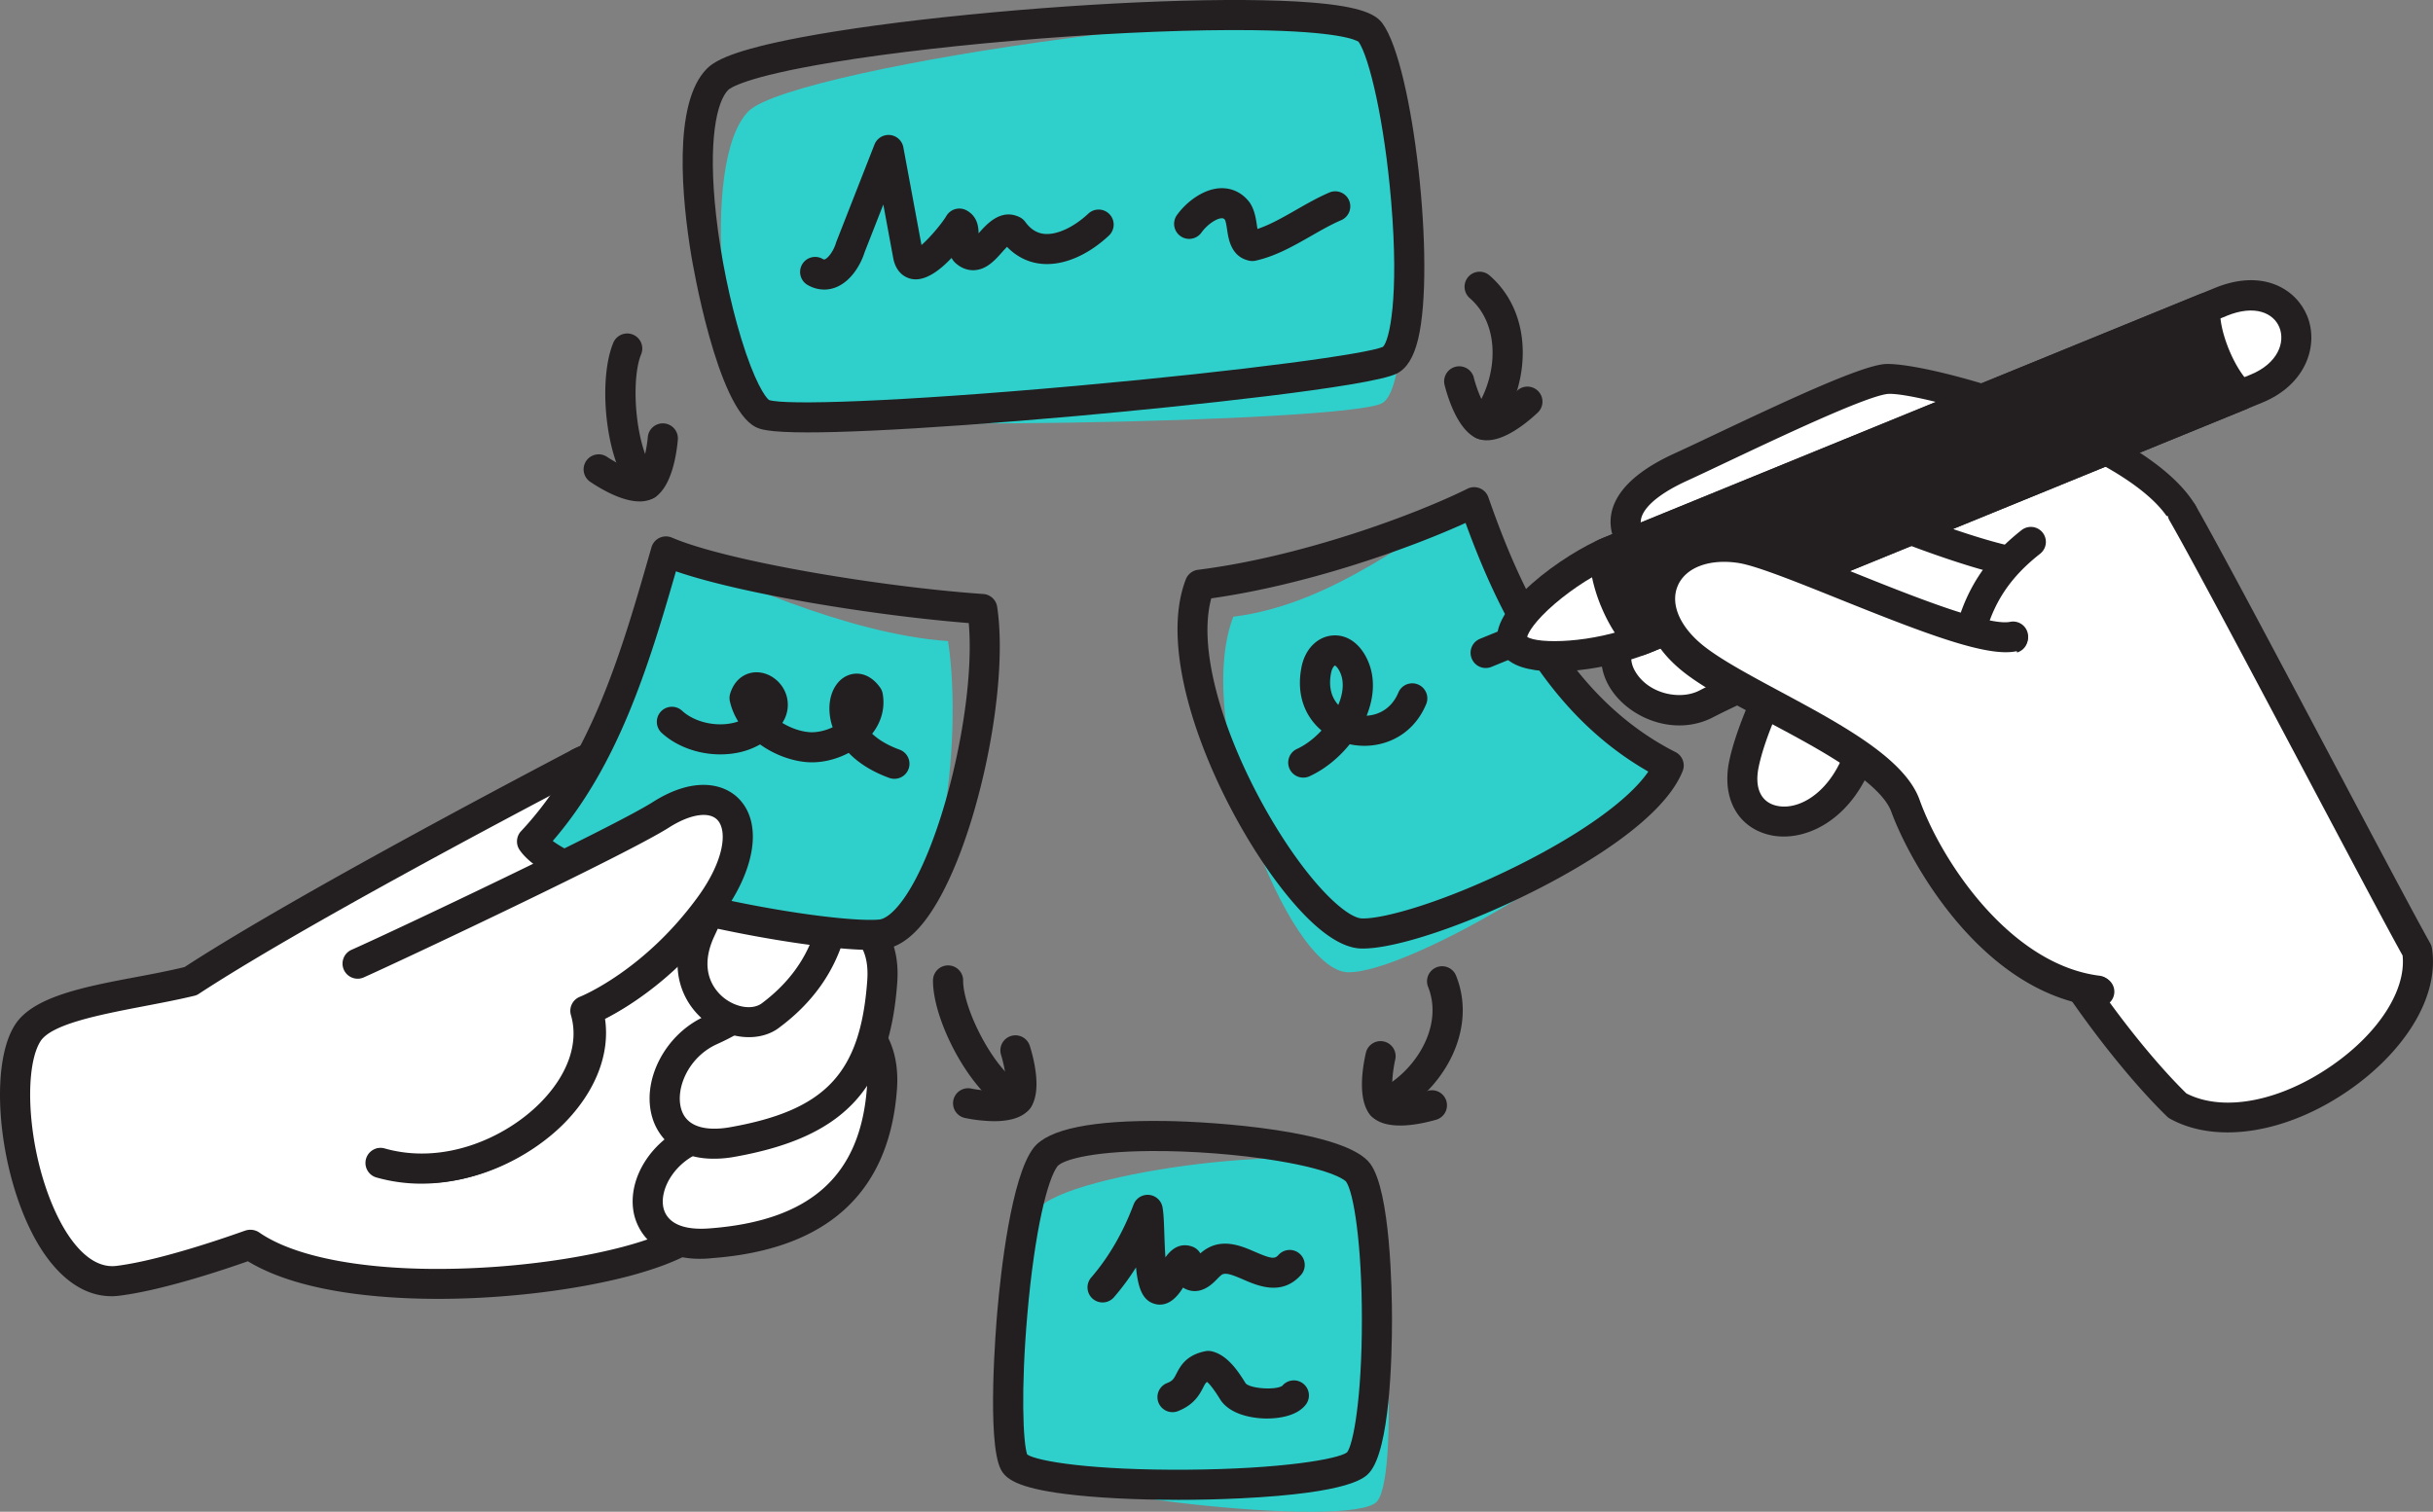 <svg id="Layer_1" data-name="Layer 1" xmlns="http://www.w3.org/2000/svg" viewBox="0 0 2835.88 1762.49"><rect x="0" y="0" width="2835.88" height="1762.49" fill="#808080" stroke="none"/><defs><style>.cls-1{fill:#fff;}.cls-2{fill:#231f20;}.cls-3{fill:#2fd0cc;}</style></defs><path class="cls-1" d="M329.6,1393.83c-74.08,18-167.42,25-189.86,60.8-41.46,66.1,8.16,300.73,105.38,288.72,60.26-7.42,153.86-42.06,153.86-42.06,119.16,82.85,475.36,39.22,524.92-21,95.8-116.18,34.89-632.65-140.93-540.67-117.14,61.33-341.39,181-453.37,254.22Z" transform="translate(-107.41 -250.01)"/><path class="cls-2" d="M232,1761c-35.69-2.61-61.24-30.62-77-55.4C107.8,1631,92,1497.14,124.62,1445.23c20.74-33.17,80.29-44.66,143.12-56.42,18.31-3.43,37.15-7.09,54.77-11.33,117.75-76.62,355-202.58,452.07-253.56,47.21-24.71,93.07-13.57,129.43,31.31,92.52,114.34,112.66,440.07,33.14,536.07-14.58,17.54-46.57,33-95.2,46.09-43.75,11.64-98.07,20.24-153.31,24.25-59.79,4.44-117.41,3.25-166.88-3.13-53.19-6.9-95.4-19.78-125.43-38.06-24.72,8.75-97.79,33.58-149.45,40.12A72.61,72.61,0,0,1,232,1761Zm595.34-614.63c-11.48-.83-23.48,2.06-36.28,8.92-97.3,51-336.39,177.79-451.8,253.33a15,15,0,0,1-5.44,2.36c-19.15,4.64-39.5,8.43-59.35,12.26-50.14,9.67-107.13,20.59-119.9,40.77-11.35,18-14.91,56.47-9.58,100.35,5.64,46.41,20.63,92,40,122.57,12.37,19.5,32.55,42.09,58.13,38.93,57.47-7.12,149-40.91,150-41.08a18.56,18.56,0,0,1,16.17,1.93c49.19,34.26,153,49.12,277.33,40.1,53.23-3.91,105.27-12.17,147-23.21,57.83-15.38,73.72-30.31,77.29-34.57,30.55-37,46.11-129.86,39.84-236.39C944,1322.8,916,1225,877.56,1177.43c-16.39-19.54-32.71-29.78-50.18-31.06Z" transform="translate(-107.41 -250.01)"/><path class="cls-1" d="M956.64,1414c51.06-8.59,186.93-7,178.77,104.8s-73.21,171.11-198.86,180.79c-105.48,8.14-87.07-99.61-13-124.62S987,1523.51,987,1523.51" transform="translate(-107.41 -250.01)"/><path class="cls-2" d="M915.17,1717.35c-54.4-4-66.3-40.28-68.92-52.54-8.7-42.36,23.38-90,71.49-106.39,44.76-15.08,51.25-28.43,51.94-30.9a17.53,17.53,0,0,1,33.37-10.38c1.05,2.84,4.35,12.63-1.88,25.75-8.93,19.21-33.2,35.54-72.31,48.77-33.94,11.35-52.88,43.9-48.23,66.11,2.25,10.47,12,27.77,54.43,24.33,117.08-9,175.34-61.35,182.88-164.62,1.9-26-4.93-45.85-20.94-60.35-33.16-30.32-100.28-32-137.36-25.86a17.66,17.66,0,0,1-5.74-34.85c40.65-6.84,121.2-7,166.84,34.55,24,21.86,34.86,51.81,32.16,88.81-8.8,120.52-81.13,186.88-215.1,197A126.78,126.78,0,0,1,915.17,1717.35Z" transform="translate(-107.41 -250.01)"/><path class="cls-1" d="M955.82,1315.11c51.06-8.59,187.8-32.54,179.64,79.22s-51,165.2-175.24,187.05c-104.2,18.29-96-98.25-24.36-130.23,71.33-32,58.24-58.84,58.24-58.84" transform="translate(-107.41 -250.01)"/><path class="cls-2" d="M931.22,1600.63c-45.92-3.35-59.88-35.54-63.3-47.1-13.39-43.46,14.66-97.72,60.83-118.48,39.68-17.71,48.57-32.9,48.88-37.15a17.46,17.46,0,0,1,8.85-21.48,17.81,17.81,0,0,1,23.5,8c1.29,2.86,5.32,13,.27,27.17-7.25,20.33-29.94,39-67,55.69-33.72,15.13-49,52.22-41.69,76.13,7.7,25.2,38.4,23.92,55.93,20.93,112.34-19.71,152.89-63,160.77-171,1.66-22.75-3.43-39-15.18-49.87-32.22-29.5-109.44-16.54-142.47-10.91l-1.78.38a17.66,17.66,0,0,1-5.74-34.86l1.79-.37c41.14-6.8,127-21.15,171.69,19.57,20,18.3,29.09,44.85,26.65,78.36-9,123.77-62.1,180.47-189.7,203.08a131.12,131.12,0,0,1-32.26,1.92Zm47.28-200.91Z" transform="translate(-107.41 -250.01)"/><path class="cls-1" d="M783,1139.61c81.18-36.3,253.72-62.67,289.22,69.63,35.76,132.31-28.62,196.23-66,224.17s-119.26-19.51-82.09-99,14.63-69.81,14.63-69.81" transform="translate(-107.41 -250.01)"/><path class="cls-2" d="M974.93,1459c-16-1.16-32.32-7.63-46.29-19-25.59-20.72-44.45-61.31-20.37-112.84,12.81-27.72,17.38-42.22,18.89-49.15a17,17,0,0,1-4.55-6.36,17.47,17.47,0,0,1,9.2-23c7-3,17.27-2.76,24.24,4.79,12.37,12.71,8.11,36.78-16.25,88.55C921,1382.71,941,1405,950.68,1413c14.69,11.88,34.05,14.81,44.94,6.55,63.44-47.65,83.55-116.82,59.66-205.53-8.87-33.08-28.44-57.13-57.79-71.09-63.27-30.25-158.92-8.83-207.67,12.75a17.6,17.6,0,0,1-14.21-32.21c65.36-29.16,167.42-45.59,236.75-12.38,39,18.69,64.83,50.23,76.47,93.56,27.63,102.81,2.69,186.71-72.41,242.81C1005.22,1456.47,990.15,1460.14,974.93,1459Z" transform="translate(-107.41 -250.01)"/><path class="cls-1" d="M528.56,1373.16c45.64-20.29,303-142.53,351.1-173,77.64-49.63,124,13.57,57,105.71C870,1398.08,792,1428.34,792,1428.34c28.93,98.63-114.85,212.31-238,176.93" transform="translate(-107.41 -250.01)"/><path class="cls-2" d="M587.43,1628.83a184.57,184.57,0,0,1-38.14-6.81,17.55,17.55,0,0,1,9.74-33.73c69.05,19.87,140.4-12.37,180.5-52.93,32.23-32.59,45.24-69.85,35.83-102.46A17.62,17.62,0,0,1,786,1411.56c.77-.2,74.18-29.78,136.69-116.21,30.42-42,34.47-76.92,22.58-89.35-9.54-10.25-31.62-6.83-56.09,8.73-49.72,31.56-310.39,155.06-353.19,174.3a17.6,17.6,0,0,1-14.21-32.2C572,1334.36,825,1214.06,870.48,1185c31.33-20.08,74-31.29,100.6-3.21,26.53,28.33,18.69,80.79-19.82,134-53,73-112.31,108.68-138.63,122.1,6,40.91-11,84.66-47.79,121.94-40.61,40.77-107.53,74.1-177.41,69Z" transform="translate(-107.41 -250.01)"/><path class="cls-3" d="M980.05,379.56c52.85-52.75,688.25-141.78,724.7-91.74s58.76,409.72,13.2,432.46S1039.11,753.44,996,732.14s-75.21-293.45-16-352.58Z" transform="translate(-107.41 -250.01)"/><path class="cls-2" d="M1049.36,754.12c-48.46,0-56.57-4-61.12-6.26-45.4-22.45-73.93-193-75.12-200.22C902.6,483.69,891,370.38,931.43,330c9-9,29.67-21.33,109.64-36.44,51.2-9.67,118.22-18.77,193.81-26.3,156.1-15.56,313.06-21.22,399.89-14.42,61.72,4.83,76.93,14.71,84.18,24.66,35.83,49.18,62.07,283.24,41.29,368.3-5.12,21-13.25,34-24.85,39.78-30.89,15.41-249,38.31-373,49.41-90.86,8.13-175.92,14.21-239.52,17.11-31.48,1.44-55.35,2-73.54,2Zm-45.58-37.74c18.51,6.16,147.42,2.44,359.72-16.68,198-17.83,338.27-37.33,355.85-45.32,7.34-6.76,19.11-56.49,9.57-169.68C1721,391,1703.55,317.12,1691,298.75c-3-2.05-22.85-12.32-123.75-13.57-66.63-.82-153.44,2.57-244.38,9.54-90.43,6.93-177,16.78-243.63,27.74-105.37,17.31-121.48,30.85-123,32.34-13.3,13.28-24,58.84-14.09,146.87,5.35,47.5,15.94,99.47,29.08,142.58,15.68,51.46,28.56,69.28,32.53,72.13Zm.22.15h0ZM943.84,342.4h0Z" transform="translate(-107.41 -250.01)"/><path class="cls-2" d="M1068.14,587.6a38.53,38.53,0,0,1-18.61-4.92,17.54,17.54,0,1,1,16.63-30.88l.33.17c1.42.79,1.79.63,2.34.4,4-1.64,10.2-9.74,13-19.18q.21-.72.48-1.41l44.4-113.3a17.57,17.57,0,0,1,33.62,3.19l21.16,114c10.09-8.68,24.21-25.73,29-33.91a17.57,17.57,0,0,1,23.47-6.51c12.12,6.55,14.07,18.17,14.07,26.79l.82-.93c8.92-10,25.52-28.62,47.22-17.82a17.56,17.56,0,0,1,6.37,5.39c6.25,8.59,13.53,13.17,22.26,14,14.5,1.41,34.09-7.62,51.15-23.51a17.54,17.54,0,1,1,24.09,25.5,1.59,1.59,0,0,1-.13.13c-24.93,23.23-53.49,35.18-78.47,32.78-15.32-1.47-29-8.24-40.14-19.74-2.07,2-4.43,4.68-6.11,6.57-7.86,8.82-17.64,19.8-31.86,20.59-5.49.3-13.8-.88-22.1-8.32a17.78,17.78,0,0,1-1.85-1.93,27.79,27.79,0,0,1-2.77-4c-13.3,14.08-30.18,27.12-45.62,24.65-5.29-.84-18-4.78-22.1-23.21,0-.19-.08-.39-.11-.58L1137,488.44l-21.74,55.46c-4.52,14.62-15.77,33.8-33.09,40.9a36.89,36.89,0,0,1-14,2.8Zm499-33.26a16.93,16.93,0,0,1-3.68-.4c-21.07-4.51-24.12-25.12-25.76-36.19-.58-3.92-1.36-9.18-2.52-11.53-1.62-1.8-2.71-1.77-3.67-1.76-6.5.15-17.36,7.78-23.72,16.69a17.55,17.55,0,0,1-28.59-20.37c10.93-15.29,31.1-30.92,51.54-31.37,12.9-.25,24.43,5.36,32.67,15.89.29.37.57.76.84,1.16,5.58,8.48,7,18.29,8.19,26.17.19,1.28.42,2.82.67,4.31,14.89-5,29.64-13.44,45.09-22.28,12.36-7.07,25.14-14.38,38.48-20.11a17.54,17.54,0,1,1,13.87,32.22c-11.49,4.93-22.86,11.43-34.89,18.31-20.27,11.59-41.23,23.59-64.68,28.83a17.72,17.72,0,0,1-3.84.42Z" transform="translate(-107.41 -250.01)"/><path class="cls-3" d="M1544.94,969.05c119.18-15,215.07-100.9,280.76-133.55,42,120.57,103.14,244.33,226.74,307-34.74,86.69-304.09,243.12-374.16,241s-181.51-290-133.34-414.45Z" transform="translate(-107.41 -250.01)"/><path class="cls-2" d="M1696.12,1355.85c-.79,0-1.56,0-2.32,0-42.27-1.25-90.69-64.74-115.79-102.47-65.56-98.56-121.18-243.23-88.38-328a17.57,17.57,0,0,1,14.19-11.07c121.75-15.31,254.52-64.9,314-94.49a17.58,17.58,0,0,1,23.55,7.88,18.69,18.69,0,0,1,.87,2.06c36.74,105.48,94.73,234.57,218.1,297.07a17.52,17.52,0,0,1,8.35,22.15c-23.07,57.58-119.06,112.65-174.22,140.36-78.6,39.47-159.46,66.53-198.4,66.53ZM1519.25,947.6c-19.53,71.84,28.13,196.33,88,286.35,39.27,59,72.92,86.39,87.57,86.82,26.88.83,100.58-20.93,183.9-62.77,74.06-37.2,128.25-76.6,149.94-108.43-116.68-66.59-175.38-186.5-213-289.9-65.62,29.91-184.49,72.14-296.41,87.93Z" transform="translate(-107.41 -250.01)"/><path class="cls-2" d="M1626.51,1156.61a17.53,17.53,0,0,1-7.34-33.47c10.16-4.66,20.1-12.31,28.59-21.49-18.44-15.52-30-40.85-23.23-74.35,4.06-20.18,17.83-34.44,35.09-36.31,17.43-1.89,33.21,9,42.14,29.25s7.16,42.85-1.41,64.19c14.54-.82,29.48-8.78,37.07-27.2a17.56,17.56,0,0,1,32.48,13.34c-16.85,40.9-56.48,54.25-89.29,47.13-12.87,16-29.27,29.27-46.78,37.3A17.43,17.43,0,0,1,1626.51,1156.61Zm36.85-130.72c-.94.45-3.31,2.92-4.4,8.32-3.45,17.11.83,29.46,8.36,37.63,5.55-13.26,7.09-26.65,2.32-37.45-2.71-6.12-5.44-8.15-6.28-8.5Z" transform="translate(-107.41 -250.01)"/><path class="cls-3" d="M1212.48,997.46c-119.84-8.31-261.41-75.65-328.83-104.58-35.17,122.73-70.57,246.9-156.09,338.16,39.3,57.86,336,114.47,405.89,108.49s96.84-225.26,79-342.07Z" transform="translate(-107.41 -250.01)"/><path class="cls-2" d="M1122.1,1357.47c-43.3,0-127.79-12.55-207.07-31.18-78.16-18.36-176.65-48.09-202-85.41a17.51,17.51,0,0,1,1.71-21.82c82.35-87.87,117.6-210.86,151.69-329.8l.35-1.2a17.57,17.57,0,0,1,21.73-12,17.29,17.29,0,0,1,2.09.74c64.51,27.69,244.81,57.54,362.93,65.73a17.54,17.54,0,0,1,16.14,14.85c7.24,47.44,1.5,119.86-15.35,193.73-17.36,76.07-42.88,139.44-70,173.84-15.63,19.82-32.23,30.61-49.34,32.07-3.73.32-8,.48-12.85.48Zm-370.4-127c21.69,16.11,75.12,39.11,171.38,61.72,93.3,21.93,179.48,32.43,208.87,29.9,6.85-.58,15.64-7.27,24.75-18.83,47.59-60.32,88.34-230.73,79.88-326.83-110.92-8.89-265-34-341.31-60.33C863,1028.17,827.83,1142.32,751.7,1230.44Z" transform="translate(-107.41 -250.01)"/><path class="cls-2" d="M1149.88,1158a17.61,17.61,0,0,1-6-1.06c-20.87-7.59-36.28-17.85-47.23-29.17-15.66,8.27-33.8,12.32-50.48,10.63-17.44-1.73-36.65-8.85-52.81-20.49a87.36,87.36,0,0,1-28.28,10.05c-31,5.49-64.87-3.73-86.41-23.5a17.54,17.54,0,1,1,23.77-25.81c13.55,12.44,36.24,18.38,56.49,14.79a58.38,58.38,0,0,0,8.94-2.31,76.77,76.77,0,0,1-9.71-23.41,17.52,17.52,0,0,1,.3-8.92c4-13.25,13.06-22.16,25-24.46,12.12-2.33,25.38,3,33.81,13.58a37.84,37.84,0,0,1,4.94,39.61c-.14.31-.28.61-.44.91-.77,1.5-1.6,3-2.47,4.41,9.63,5.85,20.5,9.68,30.43,10.67,8.79.88,19.1-1.33,28.21-5.64a66.46,66.46,0,0,1-3.75-23.55c.56-18.78,10-33.61,24-37.8,12.69-3.78,25.84,1.88,35.15,15.17a17.46,17.46,0,0,1,2.89,6.9c3,16.48-1.32,32.91-12.21,46.85,6.89,6.51,17,13.12,31.94,18.54a17.53,17.53,0,0,1-6,34ZM861.09,832.65a17.49,17.49,0,0,1-11-3.9c-35.86-29-47.26-133.29-27.64-179.51a17.56,17.56,0,0,1,32.34,13.68c-6.61,15.58-8.44,46.31-4.54,76.49,4.42,34.22,14.19,55.83,21.92,62.08a17.53,17.53,0,0,1-11,31.16Z" transform="translate(-107.41 -250.01)"/><path class="cls-2" d="M852.92,834.59c-19.78,0-43.1-13.19-57.3-22.68a17.54,17.54,0,1,1,19.29-29.3l.23.16c13.25,8.81,30.37,16.52,37.06,16.84,4-5.48,8.86-23.9,10.29-40a17.56,17.56,0,0,1,35,3.08h0c-1.41,16-6.87,54.49-27,67.21a32.38,32.38,0,0,1-17.58,4.66ZM1294.14,1549a17.58,17.58,0,0,1-5-.73c-44.21-13.09-94.67-105.16-94.22-155.36a17.54,17.54,0,0,1,17.56-17.37h.16a17.54,17.54,0,0,1,17.4,17.69c-.15,16.9,9.92,46,25.07,72.41,17.17,29.94,34.48,46.19,44,49a17.52,17.52,0,0,1-5,34.34Z" transform="translate(-107.41 -250.01)"/><path class="cls-2" d="M1266.12,1557.15a177.56,177.56,0,0,1-33.74-3.69,17.53,17.53,0,0,1-13.77-20.63h0a17.57,17.57,0,0,1,20.65-13.75c15.61,3.1,34.39,3.69,40.7,1.44,1.63-6.57-1-25.44-5.79-40.88a17.56,17.56,0,0,1,33.52-10.47c4.8,15.29,14.5,53,.78,72.4-8.5,12-25.37,15.59-42.36,15.59Zm569.54-794.72A17.53,17.53,0,0,1,1822,733.92c30.3-37.65,37.15-102.91-1.46-136.34a17.54,17.54,0,1,1,23-26.49c54.48,47.16,47,133.63,5.82,184.79a17.51,17.51,0,0,1-13.69,6.55Z" transform="translate(-107.41 -250.01)"/><path class="cls-2" d="M1840.54,763.33A29.74,29.74,0,0,1,1828.8,761c-21.91-9.29-33.55-46.42-37.54-61.95a17.56,17.56,0,0,1,34-8.84l0,.13c4,15.64,11.79,33,16.65,37.77,6.54-1.4,22.19-11.78,33.84-22.63a17.54,17.54,0,0,1,24,25.6c-13.84,12.94-38,32.21-59.21,32.21ZM1718,1556a17.52,17.52,0,0,1-7.16-33.54c44.19-19.67,80.15-74.59,61.11-122a17.56,17.56,0,0,1,32.6-13.06c26.86,66.81-19.37,140.3-79.41,167A17.54,17.54,0,0,1,1718,1556Z" transform="translate(-107.41 -250.01)"/><path class="cls-2" d="M1739.37,1562.2c-13.93,0-27.07-3.1-34.91-12.5-15.24-18.26-8.6-56.6-5-72.23a17.54,17.54,0,0,1,21-13.21h0a17.54,17.54,0,0,1,13.23,21c-3.57,15.76-4.64,34.77-2.48,41.19,6.46,1.74,25.13-.35,40.45-4.69a17.53,17.53,0,1,1,9.62,33.72c-11.21,3.2-27,6.74-41.89,6.74Z" transform="translate(-107.41 -250.01)"/><path class="cls-3" d="M1316.18,1660.53c34.71-45,345.15-83.37,374.3-43.35s51,350.22,21.87,383.38-404.53-9.52-422.76-45.46-9.85-247.27,26.59-294.56Z" transform="translate(-107.41 -250.01)"/><path class="cls-2" d="M1480,1998.59c-48.82,0-95.38-2.34-130.65-6.79-57.13-7.22-70-18.1-75.43-28.79-16.62-32.77-5.44-167.92-4.11-183.22,4-46.29,16.2-157.62,42.3-191.49,16.92-22,68.56-32.52,153.39-31.37,57,.76,211,11.23,239.17,49.94,23.41,32.13,25.23,147.32,25.23,181.86,0,44.54-2.56,151-26.23,178-5.17,5.89-20.92,23.79-149.87,30.12q-36.87,1.79-73.8,1.78Zm-175.33-52.81c12.18,8,76.13,18.45,186,17.69,110.71-.75,176.6-12.41,186.85-20.18,7.27-9.36,17.33-63.06,17.29-155,0-88-9.56-148.49-18.51-160.77-.08-.1-10.77-12.71-80.12-24.21-44.83-7.44-99.86-11.67-147.12-11.36-75.86.52-104.53,11.84-109.08,17.75-11.27,14.63-26.51,73.83-35.14,173.11-7.62,87.61-5,149.19-.14,163Zm.58,1.4h0Z" transform="translate(-107.41 -250.01)"/><path class="cls-2" d="M1459.54,1771.05a22.21,22.21,0,0,1-5.44-.68c-14.73-3.62-20.12-18-22.58-42.73a283.59,283.59,0,0,1-25.69,34.78,17.55,17.55,0,0,1-26.54-23c20.22-23.28,37.29-52.68,49.37-85a17.57,17.57,0,0,1,33.68,2.71c1.37,6.87,1.74,17.88,2.22,31.81.23,6.89.58,17.25,1.25,27,8.8-12.44,19.21-16.69,31.07-12.64a17.55,17.55,0,0,1,9.64,8,49.31,49.31,0,0,1,4.08-3.31c21.11-15.21,43.6-5.47,60,1.65,19.18,8.32,22.8,8.21,27.06,3.38a17.55,17.55,0,0,1,26.36,23.17c-22.23,25.2-50.51,12.94-67.41,5.61-12.8-5.54-20.89-8.67-25.45-5.4a47.58,47.58,0,0,0-4.73,4.44c-4.93,5-11.07,11.23-20.43,13.64a24.85,24.85,0,0,1-19.64-3.34c-4.88,7.93-13.83,19.85-26.84,19.85Zm124.64,132.75H1584c-8.92,0-39.09-1.56-53.11-20.39-.28-.39-.55-.78-.81-1.19l-.27-.45c-2.71-4.33-10.08-16.15-15.43-20.6-1.71,1-2.58,2.67-4.55,6.48-4.1,7.91-10.29,19.87-28.85,27.31a17.54,17.54,0,1,1-13.08-32.54h0c6.44-2.58,7.69-5,10.73-10.87,4.48-8.67,11.26-21.77,33.76-26.23a17.66,17.66,0,0,1,7.52.15c18.81,4.51,31.21,24.14,39.46,37.36,5.6,6.17,34.72,8.14,42.66,2.84a17.55,17.55,0,0,1,27.55,21.73c-11.1,14.76-35.23,16.39-45.35,16.39Zm17.27-37.46h0Z" transform="translate(-107.41 -250.01)"/><path class="cls-1" d="M2442.63,918.28c-63.19-28.27-119.58-44.14-162.38-22.64S2153.8,1072.07,2140,1141.57c-16.57,83.24,92.64,95.15,132.6-5.66,25.32-63.88,52.25-94.15,52.25-94.15l63.85,13.39" transform="translate(-107.41 -250.01)"/><path class="cls-2" d="M2121,1164.06a97.63,97.63,0,0,1,1.81-25.9c7-35.06,30.42-91,61.17-146.09,19.62-35.12,57.2-96.38,88.44-112.07,52.93-26.6,119.38-3.65,177.4,22.3a17.51,17.51,0,1,1-14.31,32h0c-71.61-32-115.67-38.9-147.36-23-35.08,17.62-117.09,164-131,233.7-4.58,23,2.32,38.94,18.93,43.83,24.59,7.25,61.06-11.09,80.19-59.36,26.16-66,54.26-98,55.45-99.33a17.52,17.52,0,0,1,16.69-5.5l63.85,13.38a17.51,17.51,0,1,1-7.2,34.28l-53.16-11.14c-8.9,12.24-26.36,39.1-43.05,81.21-12.13,30.58-31,54.37-54.69,68.8-22,13.41-46.77,17.51-68,11.25-26.88-7.91-43.16-29.73-45.19-58.35Z" transform="translate(-107.41 -250.01)"/><path class="cls-1" d="M2496.05,889c-44.69-23.83-161.68-56-199.67-53.26-51.24,3.63-236.31,108.48-265.58,126.12-94.49,56.94,1.76,141.88,65.42,108.8,45.12-23.44,194.75-88.69,194.75-88.69l109.34,28.61" transform="translate(-107.41 -250.01)"/><path class="cls-2" d="M1973.87,1021.07c-1.72-24.18,10.34-51.62,47.88-74.23,15.73-9.48,69.19-40,125.6-68.9,111.44-57.13,138.8-59.07,147.79-59.7,43.16-3.07,163.33,30.84,209.16,55.28a17.51,17.51,0,1,1-16.5,30.9c-43.06-23-156.82-53.62-190.18-51.25-44,3.12-217.44,99.35-257.78,123.66-16.13,9.72-41.08,29.84-26.81,55.26,15.17,27.05,52.83,34.58,75.11,23,45.13-23.45,189.69-86.54,195.82-89.21a17.6,17.6,0,0,1,11.45-.89l109.33,28.61a17.51,17.51,0,1,1-8.61,33.95l-.26-.07-103.45-27.07c-27.49,12-148.93,65.39-188.12,85.75-46.14,24-101.24-.23-121.84-37A67.43,67.43,0,0,1,1973.87,1021.07Z" transform="translate(-107.41 -250.01)"/><path class="cls-1" d="M2651.4,848.14C2596.85,756.47,2342,687,2304.55,692s-181.74,76.83-238.34,102.68c-131,59.83-34.16,134.82,54.41,117,76.8-15.47,178.25-58.16,178.25-58.16s93.9,38.89,154.15,51.4" transform="translate(-107.41 -250.01)"/><path class="cls-2" d="M1984.81,862c-1.56-21.92,10.15-54,74.12-83.22,12-5.5,28-13,46.41-21.77,90.15-42.7,167.2-78.36,196.89-82.34,42.85-5.74,305.36,65.59,364.23,164.52a17.52,17.52,0,0,1-30.12,17.9h0c-49.86-83.78-297.27-152-329.46-147.71-26.69,3.58-126.75,51-186.54,79.27-18.56,8.79-34.59,16.39-46.85,22-38.25,17.48-58,37.38-52.86,53.29,3.22,9.91,15.25,19.59,32.18,25.89,19.59,7.28,43,9,64.34,4.71,74.16-14.94,173.92-56.71,174.92-57.13a17.53,17.53,0,0,1,13.51,0c.92.38,93.08,38.4,151,50.43a17.51,17.51,0,1,1-6.81,34.35l-.31-.06c-52.42-10.88-127.64-40.38-150.55-49.62-24.25,9.9-107.79,42.9-174.83,56.4-59.61,12-123.52-13.28-136.78-54.12a53.2,53.2,0,0,1-2.49-12.73Z" transform="translate(-107.41 -250.01)"/><path class="cls-1" d="M2474.55,881.82c-50.52,39.7-74.35,86.67-79.18,163.6-10.68,169.69,164.36,410.7,250,493.63,104,57.25,295.54-73.84,279.42-180.67-33.43-58.93-227.37-430.28-273.42-510.24" transform="translate(-107.41 -250.01)"/><path class="cls-2" d="M2378.12,1080.93a274.8,274.8,0,0,1-.24-36.61c5-80.23,30.72-132.94,85.84-176.26a17.51,17.51,0,1,1,21.66,27.53c-47.72,37.5-68.05,79.82-72.53,150.93-10,158.86,155,392.12,243,478.26,43,22.17,109.38,9.44,170-32.79,54.38-37.86,86.23-87.63,82-128-16.2-28.93-59-109.78-108.37-202.87-64.45-121.61-137.49-259.45-163.3-304.26a17.52,17.52,0,0,1,30.38-17.47c26.11,45.33,99.3,183.46,163.89,305.33,48.91,92.32,95.12,179.51,109.59,205a17.6,17.6,0,0,1,2.08,6c4.33,28.64-3.66,60-23.08,90.72-17.18,27.2-42.49,52.88-73.18,74.25-72.44,50.44-154.46,63.65-208.95,33.66a17.73,17.73,0,0,1-3.74-2.76c-39.77-38.5-106.62-118.73-164.11-218.09-39.51-68.27-84.67-163.93-91-252.61Z" transform="translate(-107.41 -250.01)"/><path class="cls-1" d="M2453.55,993.9c-51.91,11.09-262-93.18-318.81-101.62-91.13-13.54-130.32,69.9-51.14,129.81,63.2,47.81,221.61,104.68,244.87,168.55S2433.1,1391.57,2554,1406.11" transform="translate(-107.41 -250.01)"/><path class="cls-2" d="M2023.67,957.09a74.38,74.38,0,0,1,5.43-34.1c15.41-36.66,57.89-55.51,108.22-48,24.72,3.67,71.5,22.19,125.66,43.64,67.92,26.89,160.94,63.72,186.91,58.17a17.51,17.51,0,1,1,7.32,34.25c-33.81,7.22-104-19-207.14-59.86-50-19.79-97.18-38.48-117.91-41.56-34-5.05-61.75,5.53-70.76,26.95-9.2,21.89,3.35,49.31,32.78,71.58,20.68,15.64,53.18,32.88,87.58,51.13,71.6,38,145.64,77.24,163.18,125.39,11.2,30.74,36.22,78.6,72.9,120.73,53.61,61.59,104.76,79.32,138.23,83.35a17.51,17.51,0,1,1-3.89,34.8l-.3,0C2417,1407.27,2333,1254.23,2312,1196.64c-12.94-35.52-87.09-74.84-146.67-106.45-35.68-18.92-69.39-36.8-92.31-54.14-33.94-25.67-47.6-54.15-49.36-79Z" transform="translate(-107.41 -250.01)"/><path class="cls-1" d="M2696.07,601.91,1982.63,893.44c-50.38,20.59-120.8,78.89-112.19,104.9s96.25,19.72,153.55-3.69l713.44-291.53c82.6-33.75,47.15-137.37-41.36-101.21Z" transform="translate(-107.41 -250.01)"/><path class="cls-2" d="M1854.55,1005.79c-.28-.68-.52-1.33-.73-2C1839,959.18,1932.73,894.76,1976,877.09l713.44-291.53c55.22-22.56,94.27,1.17,107.2,32.77v0c13.53,33.09-.27,79.77-52.49,101.11L2030.67,1011c-48,19.62-122.35,30-156.47,14-11.75-5.47-17.16-13.15-19.65-19.24Zm32.7-12v0Zm815.51-375.49L1989.32,909.79c-21.46,8.77-48.09,25.64-69.51,44-23.89,20.53-31.14,33.92-32.36,38.66,12.33,8.57,76.26,7.71,129.86-14.19l713.44-291.53c31.5-12.88,40.67-37.5,33.45-55.17h0c-6.7-16.4-28.3-26.87-61.43-13.33Z" transform="translate(-107.41 -250.01)"/><path class="cls-2" d="M1886.64,991.7h0a17.58,17.58,0,0,1-9.5,23l-31.4,12.84a17.59,17.59,0,0,1-22.89-9.72h0a17.59,17.59,0,0,1,9.51-23L1863.75,982A17.59,17.59,0,0,1,1886.64,991.7Zm791.11-382.3-695.12,284q-2.22.91-4.5,1.92c-2.08,30.27,18.63,80.94,41.31,101.08,1.53-.59,3.06-1.18,4.55-1.79l695.12-284c-22.72-20.13-43.48-70.93-41.36-101.2Z" transform="translate(-107.41 -250.01)"/><path class="cls-2" d="M1973.35,956.38c-8.79-21.49-13.93-44.48-12.7-62.34A17.47,17.47,0,0,1,1971,879.21c1.64-.73,3.29-1.43,5-2.12l695.12-284a17.59,17.59,0,0,1,22.89,9.72,17.87,17.87,0,0,1,1.28,8c-1.74,24.81,16.79,70.15,35.4,86.64a17.74,17.74,0,0,1,1.67,24.9,17.19,17.19,0,0,1-6.52,4.66l-695.12,284c-1.61.66-3.26,1.3-4.91,1.93a17.5,17.5,0,0,1-17.88-3.3c-13.34-11.86-25.76-31.8-34.53-53.24Zm22.56-49.28c2.34,21.73,14.44,51.35,28,68.5l666.32-272.27a193.9,193.9,0,0,1-28-68.51L1995.92,907.09Z" transform="translate(-107.41 -250.01)"/><path class="cls-1" d="M2454.07,992.14C2402.21,1003,2193,897.77,2136.34,889.07c-90.9-14-130.36,69.36-51.6,129.64,62.87,48.12,220.71,105.71,243.65,169.71S2431.94,1389.9,2552.51,1405" transform="translate(-107.41 -250.01)"/><path class="cls-2" d="M2552.54,1422.5a16.1,16.1,0,0,1-2.19-.14c-134.57-16.82-217.73-170.3-238.41-228-12.76-35.59-86.6-75.26-145.93-107.14-35.52-19.09-69.08-37.13-91.88-54.58-50.9-39-55.77-84.07-43.36-113.31,15.55-36.6,58-55.27,108.22-47.57,24.65,3.78,71.25,22.52,125.21,44.21,67.67,27.21,160.36,64.49,186.29,59a17.52,17.52,0,0,1,7.15,34.3c-33.77,7.08-103.67-19.49-206.46-60.81-49.79-20-96.82-38.93-117.48-42.1-33.9-5.2-61.66,5.27-70.74,26.66-9.28,21.86,3.13,49.35,32.4,71.75,20.57,15.74,52.93,33.13,87.19,51.54,71.29,38.3,145,77.91,162.3,126.17,26,72.4,105.86,192.1,209.83,205.09a17.52,17.52,0,0,1-2.14,34.91Z" transform="translate(-107.41 -250.01)"/><path class="cls-1" d="M525.1,1373.09c45.76-20.33,304.48-142.49,352.7-173.14,78-49.58,124.45,13.69,57.26,106.07s-145.29,122.51-145.29,122.51c29,99-115.55,212.68-239.18,177.25" transform="translate(-107.41 -250.01)"/><path class="cls-2" d="M598.63,1630a191.41,191.41,0,0,1-52.88-7.34,17.6,17.6,0,0,1,9.69-33.83c69.32,19.87,141.08-12.21,181.44-52.82,32.43-32.62,45.55-70,36-102.57a17.59,17.59,0,0,1,10.55-21.36c.7-.28,74.42-29.84,137.4-116.44,30.66-42.16,34.68-77,22.81-89.66-9.69-10.3-31.82-6.86-56.41,8.77-49.88,31.72-312,155.25-355,174.38a17.6,17.6,0,1,1-14.59-32l.3-.13c50.44-22.41,304.73-142.87,350.4-171.91,48-30.5,83.59-21.64,100.94-3.17,26.63,28.34,18.78,81.12-20,134.44-53.22,73.18-112.85,109-139.34,122.25,6.08,41.08-10.94,84.85-48.11,122.24C724.3,1598.63,663.41,1630,598.62,1630Z" transform="translate(-107.41 -250.01)"/></svg>